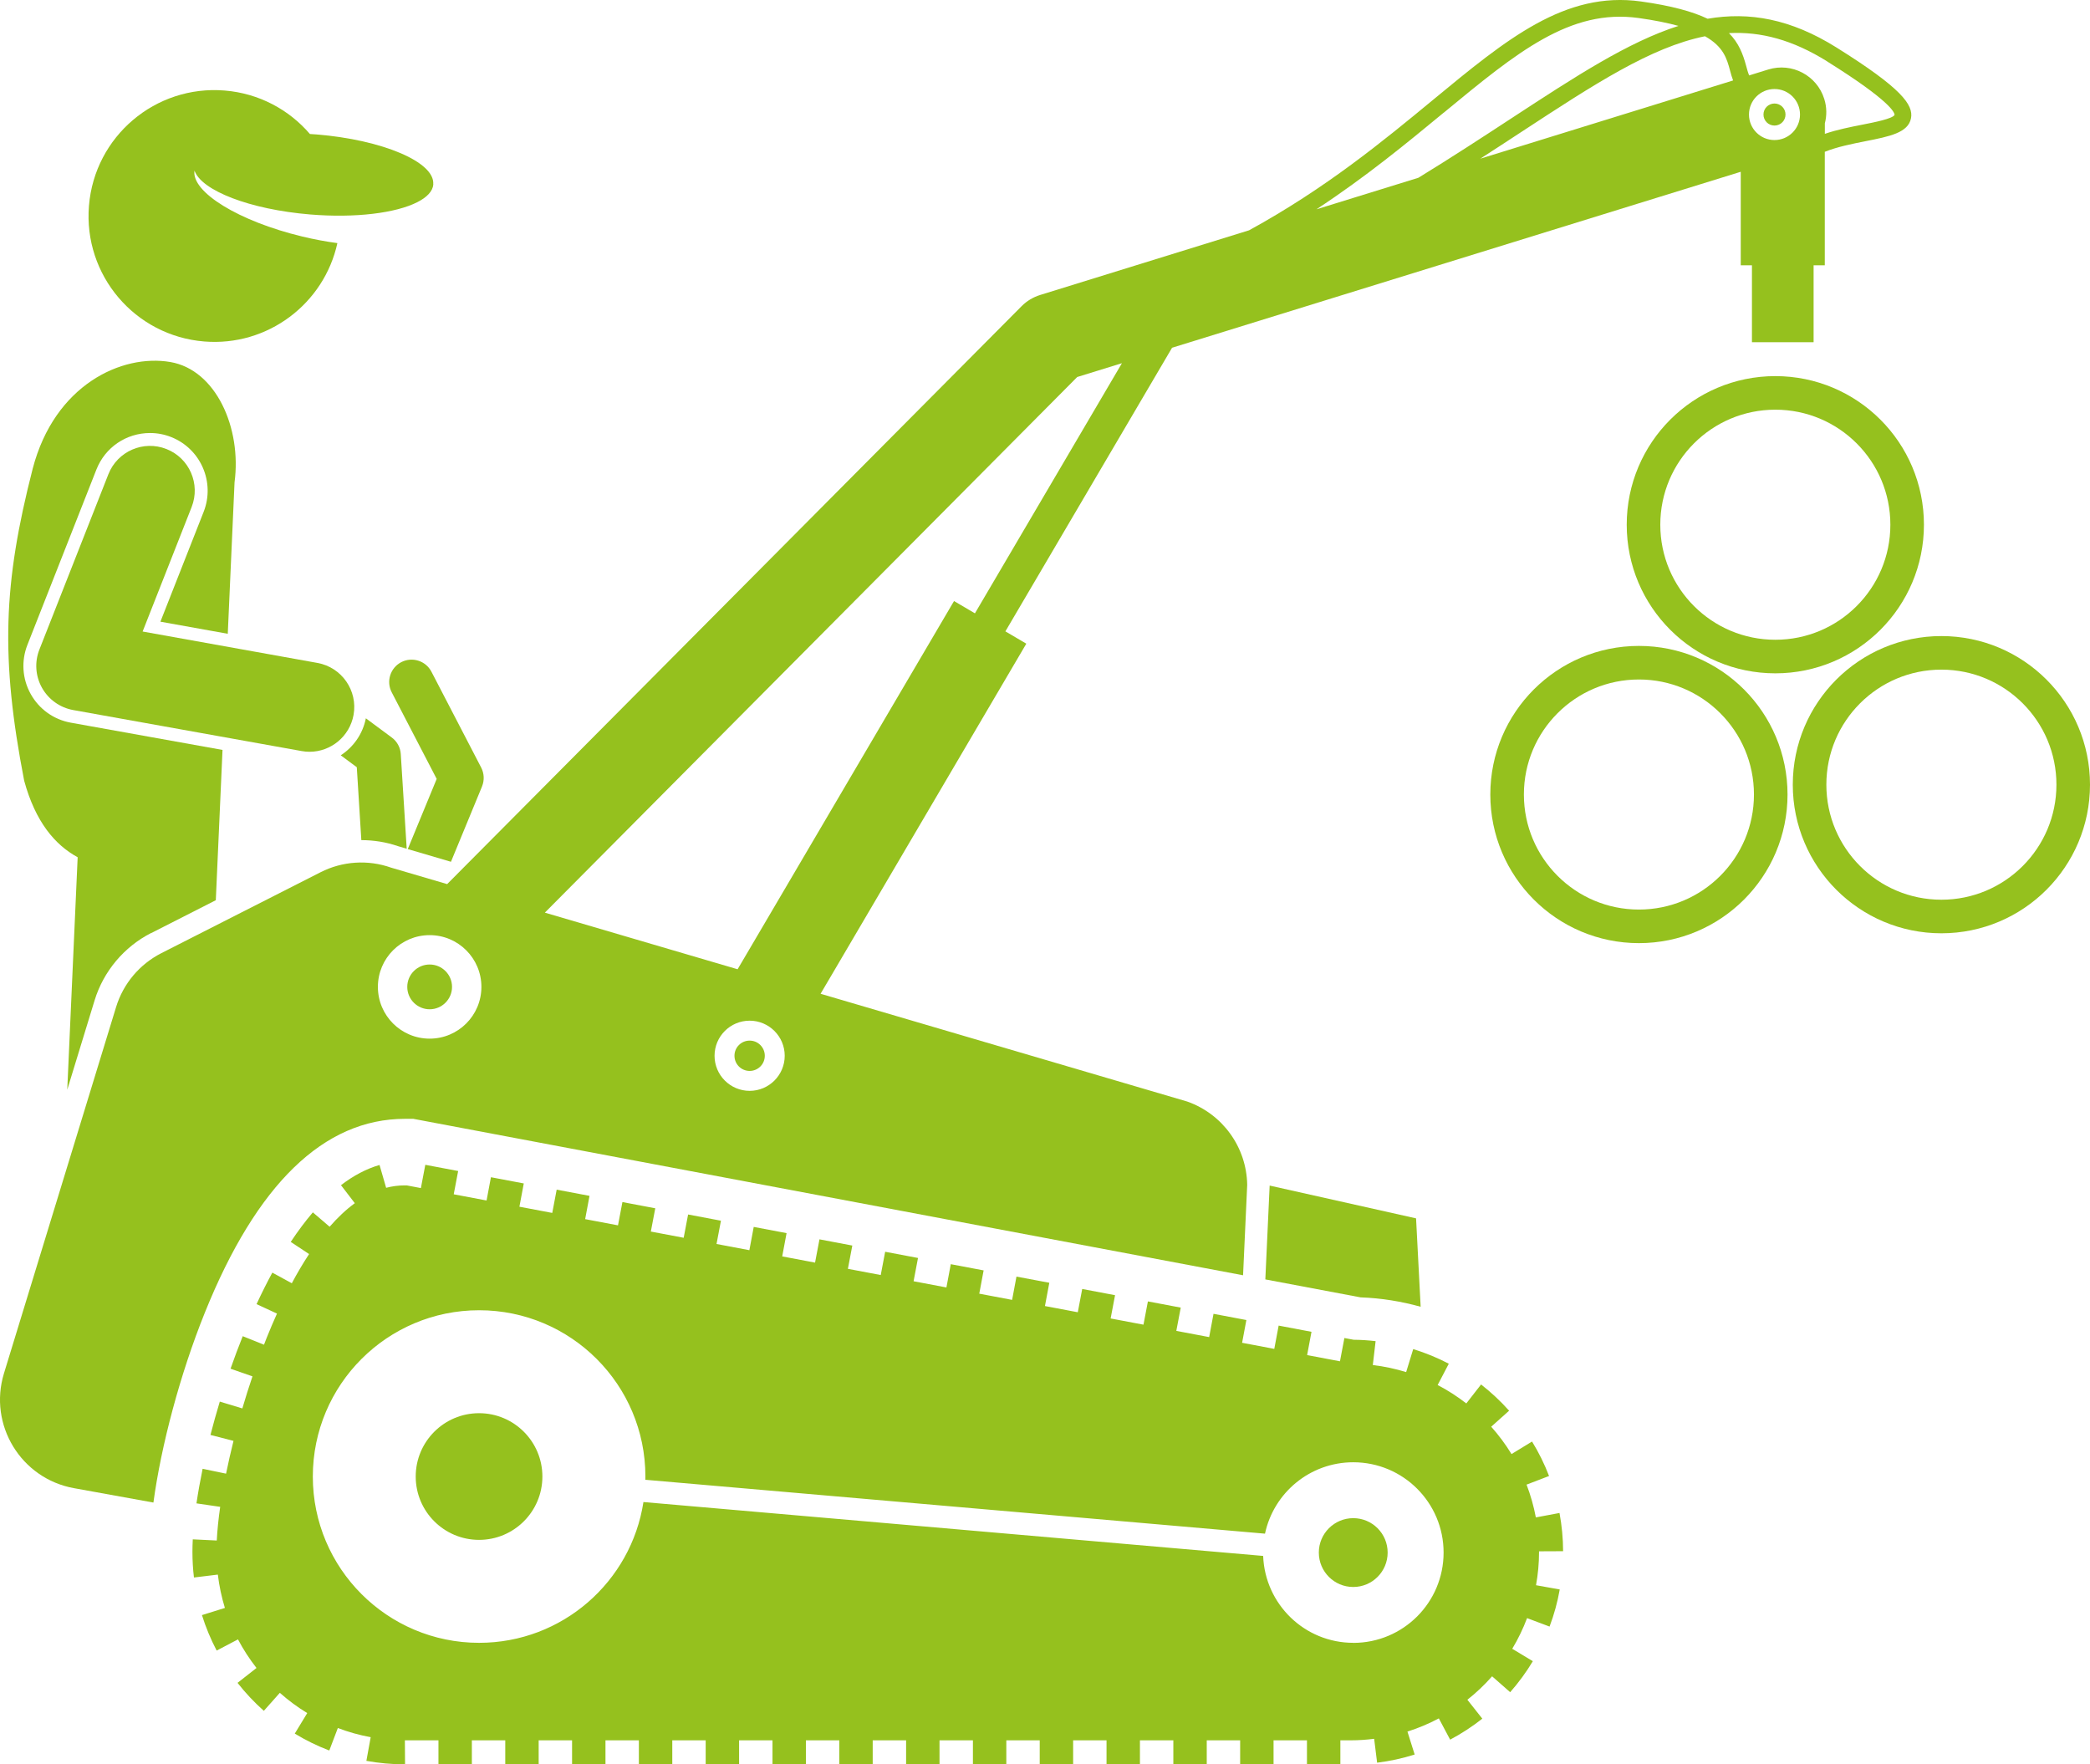 <?xml version="1.0" encoding="UTF-8"?> <svg xmlns="http://www.w3.org/2000/svg" id="Ebene_1" data-name="Ebene 1" viewBox="0 0 373.54 315.33"><defs><style> .cls-1 { fill: none; stroke: #95c11e; stroke-miterlimit: 10; stroke-width: 6px; } .cls-2 { fill: #95c11e; stroke-width: 0px; } </style></defs><path class="cls-2" d="M226.15,228.66l17.03,3.21c3.7.13,7.3.72,10.73,1.68l-.82-15.8-26.17-5.86v.05l-.77,16.72h0Z"></path><path class="cls-2" d="M60.9,134.99l2.87,2.13.81,13.03c2.22,0,4.44.35,6.56,1.08l1.55.46-1.06-16.92c-.07-1.18-.66-2.26-1.61-2.96l-4.63-3.43c-.56,2.81-2.23,5.15-4.5,6.62h0Z"></path><path class="cls-2" d="M86.15,140.55c.45-1.09.39-2.32-.15-3.37l-8.89-17.13c-1.02-1.96-3.43-2.72-5.39-1.71-1.96,1.02-2.73,3.43-1.71,5.39l8.04,15.48-5.17,12.54,7.72,2.27,5.56-13.48h-.01Z"></path><path class="cls-2" d="M27.03,166.76l11.54-5.87,1.2-26.86-27.11-4.87c-3.05-.55-5.66-2.41-7.17-5.12-1.51-2.71-1.72-5.91-.59-8.79l12.33-31.33c1.56-3.97,5.33-6.53,9.59-6.53,1.29,0,2.56.24,3.77.72,5.28,2.08,7.89,8.07,5.81,13.36l-7.73,19.64,12.04,2.16,1.21-27.07c1.29-9.69-3.3-20.1-11.48-21.5-8.67-1.48-20.67,4.07-24.59,19.04C.56,104.36.08,117.56,4.32,139.53c2.01,7.36,5.5,11.47,9.56,13.68l-1.86,41.55,4.89-15.98c1.59-5.19,5.27-9.57,10.1-12.03h.02Z"></path><path class="cls-2" d="M77.43,32.93c.32-3.95-9.01-7.93-20.84-8.9-.4-.03-.8-.05-1.2-.08-3.72-4.34-9.09-7.27-15.23-7.77-12.38-1.02-23.25,8.2-24.26,20.59-1.02,12.39,8.2,23.25,20.59,24.26,11.36.93,21.43-6.75,23.81-17.58-2.01-.27-4.13-.66-6.29-1.18-11.34-2.73-19.82-7.95-19.25-11.78,1.24,3.57,9.91,6.95,20.68,7.84,8.13.67,15.32-.26,19.13-2.19,1.74-.88,2.78-1.96,2.88-3.2h-.02Z"></path><path class="cls-2" d="M25.49,112.87l8.76-22.25c1.62-4.11-.4-8.76-4.51-10.37-4.11-1.62-8.75.4-10.37,4.51l-12.33,31.33c-.88,2.23-.71,4.74.46,6.83,1.17,2.09,3.21,3.55,5.57,3.98l40.83,7.33c.48.09.95.13,1.42.13,3.8,0,7.17-2.72,7.87-6.59.78-4.35-2.11-8.51-6.46-9.29l-31.23-5.61h-.01Z"></path><path class="cls-2" d="M221.98,240.08l.78-4.16-5.87-1.11-.78,4.16-5.87-1.11.79-4.16-5.87-1.11-.79,4.16-5.87-1.11.79-4.16-5.87-1.11-.79,4.16-5.87-1.11.78-4.16-5.87-1.1-.78,4.16-5.87-1.11.78-4.16-5.87-1.11-.78,4.16-5.87-1.11.79-4.16-5.87-1.11-.79,4.16-5.87-1.11.79-4.16-5.87-1.11-.79,4.16-5.87-1.11.78-4.16-5.87-1.11-.78,4.16-5.87-1.11.79-4.16-5.87-1.11-.79,4.16-5.87-1.11.79-4.16-5.87-1.11-.79,4.16-5.87-1.11.78-4.16-5.87-1.11-.79,4.16-5.87-1.11.78-4.16-5.87-1.11-.78,4.16-5.87-1.11.79-4.16-5.87-1.11-.79,4.16-2.53-.48h-.37c-1.14,0-2.24.15-3.31.43l-1.18-4.08c-2.33.67-4.65,1.89-6.89,3.61l2.47,3.22c-1.59,1.16-3.09,2.59-4.5,4.21l-3-2.57c-1.33,1.56-2.66,3.33-3.95,5.28l3.28,2.17c-1.1,1.67-2.13,3.42-3.09,5.22l-3.48-1.9c-.96,1.77-1.91,3.66-2.82,5.63l3.65,1.69c-.64,1.43-1.25,2.85-1.81,4.25-.17.43-.34.88-.51,1.31l-3.8-1.52c-.75,1.88-1.49,3.83-2.18,5.81l3.92,1.37c-.64,1.89-1.25,3.81-1.81,5.73l-4.03-1.22c-.6,1.98-1.16,3.99-1.67,5.96l4.12,1.06c-.5,1.99-.94,3.96-1.33,5.86l-4.19-.87c-.44,2.14-.81,4.22-1.1,6.18l4.24.62c-.31,2.17-.52,4.19-.61,6.02l-4.29-.21c-.04.79-.06,1.54-.06,2.26,0,1.52.09,3.05.27,4.56l4.27-.52c.25,2.05.67,4.04,1.26,5.96l-4.1,1.28c.68,2.18,1.57,4.32,2.63,6.34l3.81-2c.95,1.81,2.06,3.51,3.31,5.11l-3.39,2.66c1.41,1.8,2.99,3.48,4.7,5l2.86-3.22c1.52,1.35,3.15,2.56,4.9,3.62l-2.23,3.67c1.96,1.19,4.03,2.21,6.17,3.02l1.53-4.02c1.88.72,3.84,1.27,5.87,1.64l-.77,4.23c2.24.41,4.54.62,6.84.62h.07l-.03-4.29h6v4.29h5.97v-4.29h5.97v4.29h5.97v-4.29h5.97v4.29h5.97v-4.29h5.97v4.29h5.97v-4.29h5.97v4.29h5.97v-4.29h5.97v4.29h5.97v-4.29h5.97v4.29h5.97v-4.29h5.97v4.29h5.97v-4.29h5.97v4.29h5.97v-4.29h5.97v4.29h5.97v-4.29h5.97v4.29h5.97v-4.29h5.97v4.29h5.97v-4.29h5.97v4.29h5.97v-4.29h5.97v4.29h5.97v-4.29h1.88c1.41,0,2.8-.1,4.16-.27l.53,4.27c2.27-.28,4.53-.77,6.71-1.46l-1.29-4.1c1.95-.62,3.83-1.41,5.61-2.36l2.02,3.8c2.02-1.07,3.95-2.33,5.75-3.75l-2.67-3.38c1.6-1.26,3.07-2.66,4.42-4.19l3.23,2.84c1.51-1.72,2.88-3.58,4.05-5.54l-3.68-2.22c1.04-1.73,1.93-3.57,2.65-5.48l4.02,1.51c.81-2.14,1.42-4.37,1.82-6.63l-4.24-.76c.35-1.93.54-3.91.54-5.94v-.12l4.3-.02c0-2.29-.23-4.59-.64-6.83l-4.23.79c-.38-2.02-.94-3.98-1.66-5.86l4.02-1.54c-.82-2.14-1.84-4.21-3.04-6.16l-3.67,2.24c-1.06-1.74-2.28-3.37-3.63-4.89l3.2-2.86c-1.52-1.71-3.21-3.28-5.01-4.69l-2.64,3.39c-1.6-1.24-3.31-2.35-5.12-3.29l1.99-3.81c-2.03-1.06-4.17-1.94-6.36-2.61l-1.26,4.11c-1.92-.59-3.91-1.02-5.96-1.26l.5-4.27c-1.29-.15-2.61-.24-3.93-.25l-1.65-.31-.79,4.16-5.87-1.11.78-4.16-5.87-1.11-.78,4.16-5.87-1.11.11.11ZM241.87,293.61c-8.71,0-15.78-6.9-16.11-15.53l-110.76-9.63c-2.19,14.25-14.51,25.16-29.37,25.16-16.41,0-29.72-13.31-29.72-29.72s13.3-29.72,29.72-29.72,29.72,13.31,29.72,29.72c0,.19-.01.38-.01.58l110.75,9.63c1.55-7.29,8.02-12.76,15.78-12.76,8.91,0,16.14,7.22,16.14,16.14s-7.22,16.14-16.14,16.14h0Z"></path><path class="cls-2" d="M85.62,252.57c-6.25,0-11.32,5.07-11.32,11.32s5.07,11.32,11.32,11.32,11.32-5.07,11.32-11.32-5.07-11.32-11.32-11.32Z"></path><path class="cls-2" d="M241.86,271.33c-3.39,0-6.15,2.75-6.15,6.15s2.75,6.15,6.15,6.15,6.15-2.75,6.15-6.15-2.75-6.15-6.15-6.15Z"></path><circle class="cls-2" cx="76.79" cy="176.38" r="4"></circle><path class="cls-2" d="M136.69,188.69c0-1.5-1.21-2.71-2.71-2.71s-2.71,1.21-2.71,2.71,1.21,2.71,2.71,2.71,2.71-1.21,2.71-2.71Z"></path><path class="cls-2" d="M321.53,61.16h2.61v-13.75h2v-20.28c2.26-.9,4.93-1.43,7.3-1.9,4.26-.84,7.63-1.51,8.11-4.11.44-2.38-1.64-5.33-13.35-12.65-8.16-5.1-15.54-6.4-23-5.12-2.68-1.28-6.47-2.33-11.92-3.09-13.57-1.89-23.97,6.7-37.14,17.57-8.89,7.34-19.2,15.84-32.9,23.33l-37.34,11.56c-1.25.39-2.39,1.07-3.31,2l-99.46,100.06-3.21,3.23-10.01-2.94c-4.15-1.47-8.72-1.17-12.64.83l-28.43,14.45c-3.89,1.98-6.81,5.45-8.09,9.63L.71,245.45c-2.82,9.21,3.04,18.81,12.51,20.52l14.2,2.57c1.39-10.24,4.78-22.99,9.18-33.91,9.26-23.01,21.3-34.67,35.77-34.67h1.5l148.3,27.96.74-16.16c-.11-6.72-4.38-12.65-10.72-14.89l-65.53-19.26,2.09-3.55,34.68-59.02-3.74-2.2,29.79-50.69,101.64-31.45v16.71h2v13.75h2.15M317.15,15.91c2.52,0,4.56,2.04,4.56,4.56s-2.04,4.56-4.56,4.56-4.56-2.04-4.56-4.56,2.04-4.56,4.56-4.56ZM326.61,11.01c11.21,7.01,12.01,9.1,12,9.53-.37.68-3.61,1.32-5.75,1.74s-4.51.89-6.71,1.64v-1.87c.36-1.39.36-2.88-.1-4.35-1.31-4.22-5.79-6.58-10.01-5.28l-3.42,1.06c-.21-.51-.37-1.09-.54-1.73-.57-2.1-1.32-4.08-3.07-5.83,5.71-.3,11.4,1.2,17.6,5.08h0ZM309.19,12.55c.16.6.33,1.22.56,1.83l-45.18,13.98c2.55-1.64,4.98-3.23,7.31-4.76,13.08-8.56,23.18-15.17,32.85-17.12,3.32,1.86,3.91,4.04,4.46,6.06h0ZM258.05,20.13c13.1-10.81,22.56-18.61,34.81-16.91,2.88.4,5.21.88,7.13,1.41-9.02,2.88-18.44,9.05-29.76,16.45-5.18,3.39-10.7,7-16.72,10.69l-18.23,5.64c8.87-5.82,16.2-11.87,22.77-17.29h0ZM76.79,185.63c-5.11,0-9.25-4.14-9.25-9.25s4.14-9.25,9.25-9.25,9.25,4.14,9.25,9.25-4.14,9.25-9.25,9.25ZM133.98,194.96c-3.46,0-6.27-2.81-6.27-6.27s2.81-6.27,6.27-6.27,6.27,2.81,6.27,6.27-2.81,6.27-6.27,6.27ZM174.25,109.62l-3.74-2.2-36.59,62.26-2.09,3.55-34.45-10.12,3.21-3.23,91.94-92.5,7.99-2.47-26.27,44.7h0Z"></path><path class="cls-2" d="M317.15,22.44c1.09,0,1.97-.88,1.97-1.97s-.88-1.97-1.97-1.97-1.97.88-1.97,1.97.88,1.97,1.97,1.97Z"></path><circle class="cls-1" cx="292.92" cy="142" r="23.56"></circle><circle class="cls-1" cx="317.3" cy="93.78" r="23.56"></circle><circle class="cls-1" cx="346.98" cy="140.24" r="23.56"></circle></svg> 